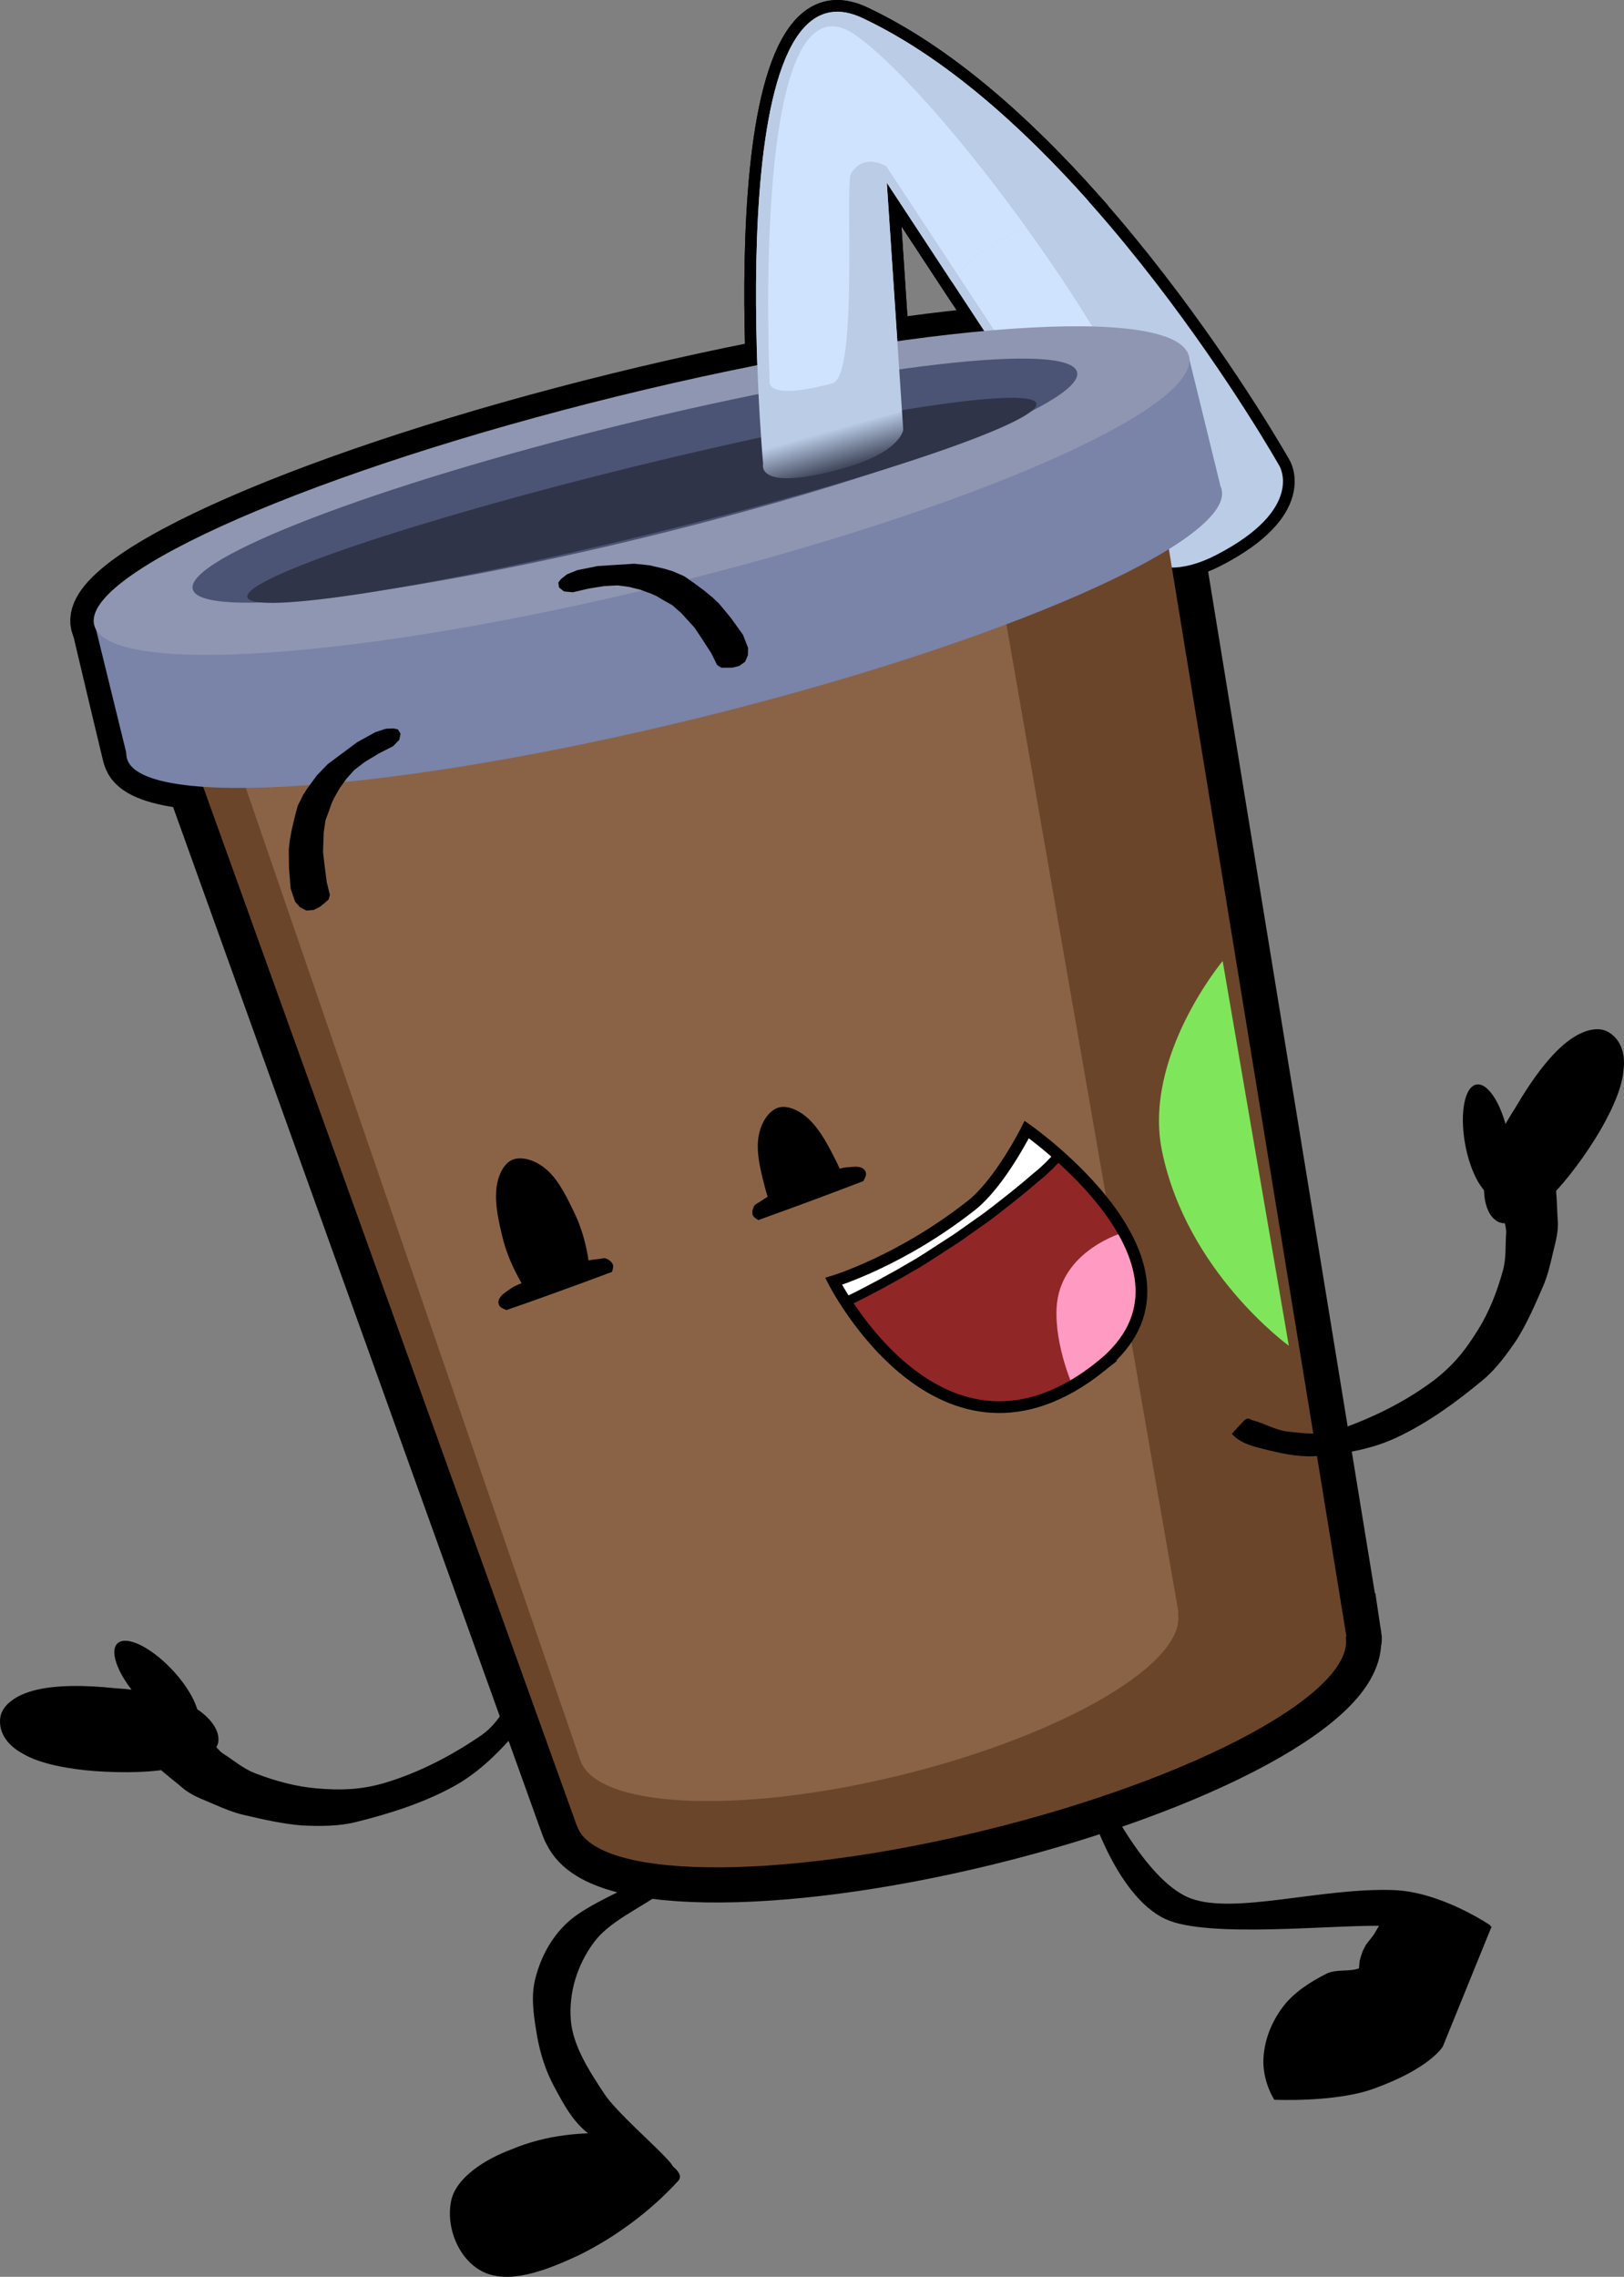<svg version="1.1" xmlns="http://www.w3.org/2000/svg" xmlns:xlink="http://www.w3.org/1999/xlink" width="173.345" height="242.942" viewBox="0,0,173.345,242.942"><rect x="0" y="0" width="173.345" height="242.942" fill="#808080" stroke="none"/><defs><linearGradient x1="240.168" y1="104.354" x2="241.493" y2="108.986" gradientUnits="userSpaceOnUse" id="color-1"><stop offset="0" stop-color="#2f3448" stop-opacity="0"/><stop offset="1" stop-color="#2f3448"/></linearGradient><linearGradient x1="240.168" y1="104.354" x2="241.493" y2="108.986" gradientUnits="userSpaceOnUse" id="color-2"><stop offset="0" stop-color="#2f3448" stop-opacity="0"/><stop offset="1" stop-color="#2f3448"/></linearGradient></defs><g transform="translate(-153.327,-57.904)"><g data-paper-data="{&quot;isPaintingLayer&quot;:true}" fill-rule="nonzero" stroke-linejoin="miter" stroke-miterlimit="10" stroke-dasharray="" stroke-dashoffset="0" style="mix-blend-mode: normal"><g fill="#000000" stroke-width="0" stroke-linecap="round"><path d="M216.442,285.789c-1.936,-1.348 -2.956,-3.379 -3.942,-5.196c-0.95,-1.75 -1.471,-3.491 -1.806,-5.216c-0.357,-2.101 -0.733,-4.265 -0.26,-6.215c0.495,-2.043 1.444,-4.075 3.102,-5.775c1.487,-1.529 3.79,-2.612 5.949,-3.705c2.194,-1.11 6.752,-3.578 6.998,-3.092l0.7,1.32c-0.582,0.857 -2.043,1.2 -3.013,1.804c-2.518,1.803 -5.825,3.216 -7.451,5.445c-1.829,2.47 -2.682,5.416 -2.464,8.27c0.208,2.713 1.91,5.374 3.583,7.9c1.825,2.754 9.503,8.874 6.736,7.794z" data-paper-data="{&quot;index&quot;:null}" stroke="#000000"/><path d="M219.41,285.621c1.948,0.16 3.279,1.539 4.811,2.729c0.728,0.566 2.217,1.478 1.484,2.275c-2.896,3.165 -6.623,5.962 -10.612,7.925c-3.066,1.417 -7.009,3.067 -9.893,1.9c-2.772,-1.121 -4.311,-4.708 -3.73,-7.652c0.502,-2.599 3.778,-4.561 6.46,-5.555c3.636,-1.534 7.708,-1.941 11.479,-1.622z" data-paper-data="{&quot;index&quot;:null}" stroke="none"/></g><g data-paper-data="{&quot;index&quot;:null}" fill="#000000" stroke-width="0"><path d="M176.615,243.835c-0.226,1.19 -2.113,2.139 -4.246,2.631c-2.565,0.591 -5.864,0.633 -8.924,0.417c-2.665,-0.2 -5.838,-0.749 -7.672,-1.854c-1.933,-1.042 -2.615,-2.531 -2.41,-3.891c0.17,-1.136 1.366,-2.249 3.503,-2.836c2.357,-0.645 5.662,-0.588 8.617,-0.273c2.818,0.185 6.013,0.635 8.014,1.714c2.098,1.129 3.377,2.732 3.119,4.093z" data-paper-data="{&quot;index&quot;:null}" stroke="none" stroke-linecap="butt"/><path d="M172.771,237.328c0.985,1.303 1.571,2.526 1.722,3.451c0.151,0.924 -0.134,1.55 -0.89,1.656c-0.756,0.106 -1.841,-0.327 -2.983,-1.112c-1.143,-0.785 -2.342,-1.923 -3.328,-3.225c-0.985,-1.303 -1.571,-2.526 -1.722,-3.451c-0.151,-0.924 0.134,-1.55 0.89,-1.656c0.756,-0.106 1.841,0.327 2.983,1.112c1.143,0.785 2.342,1.923 3.328,3.225z" data-paper-data="{&quot;index&quot;:null}" stroke="none" stroke-linecap="round"/><path d="M174.997,243.513c1.132,0.137 1.441,1.021 2.114,1.485c1.186,0.739 2.099,1.593 3.466,2.124c2.117,0.811 4.34,1.428 6.617,1.612c2.366,0.191 4.47,0.186 7.107,-0.564c3.707,-1.095 7.242,-2.936 10.427,-5.127c1.523,-1.053 2.44,-2.689 3.32,-4.221c0.655,-1.128 0.761,-2.523 1.224,-3.651c0.124,-0.3 -0.016,-0.676 0.585,-0.776l1.915,-0.211c0.322,1.371 -0.358,2.872 -0.917,4.194c-0.713,1.717 -1.553,3.467 -2.84,4.824c-1.829,2.091 -3.907,4.045 -6.369,5.371c-3.208,1.743 -6.774,2.864 -10.323,3.747c-1.895,0.47 -3.843,0.448 -5.754,0.366c-2.094,-0.17 -4.15,-0.644 -6.192,-1.117c-1.113,-0.259 -2.186,-0.698 -3.226,-1.156c-1.157,-0.513 -2.32,-0.866 -3.356,-1.754c-1.319,-1.154 -5.085,-3.782 -3.265,-4.122z" data-paper-data="{&quot;index&quot;:null}" stroke="#000000" stroke-linecap="round"/></g><g data-paper-data="{&quot;index&quot;:null}" fill="#000000" stroke="none" stroke-width="0" stroke-linecap="round"><path d="M310.073,269.053l-6.129,-3.379l-0.707,-0.008c0,0 -0.495,-2.215 -1.96,-2.263c-5.412,-0.18 -18.999,1.375 -23.535,-0.724c-5.507,-2.548 -8.353,-12.674 -8.353,-12.674l0.879,-2.476c0,0 4.907,10.968 10.144,12.934c4.682,1.757 13.92,-1.154 21.651,-0.884c5.117,0.179 10.36,3.774 10.36,3.774z"/><path d="M307.337,276.261c0,0 -1.279,2.313 -7.407,4.522c-4.086,1.473 -10.588,1.169 -10.588,1.169c-0.807,-1.345 -1.267,-3.022 -1.145,-4.601c0.144,-1.868 0.85,-3.677 2.021,-5.252c1.165,-1.577 2.922,-2.693 4.665,-3.582c1.048,-0.539 2.401,-0.183 3.501,-0.585l0.064,-0.77l0.155,-0.552l0.212,-0.601l0.33,-0.625l0.454,-0.574l0.303,-0.382l2.735,-4.523l9.899,3.575z"/></g><g data-paper-data="{&quot;index&quot;:null}"><g stroke="#000000"><g stroke-width="2.5" stroke-linecap="round"><path d="M249.739,103.765c0,0 -0.206,2.465 -6.781,4.235c-9.022,2.428 -8.173,-0.566 -8.173,-0.566c0,0 -4.987,-54.929 10.604,-47.594c23.926,11.257 44.505,47.784 44.505,47.784c0,0 2.772,4.575 -6.743,9.497c-7.798,4.034 -10.548,-2.255 -10.548,-2.255l-24.616,-37.453l1.752,26.351z" fill="#bacce6"/><path d="M242.175,98.819c-7.43,1.987 -6.694,-0.325 -6.694,-0.325c0,0 -2.163,-45.169 9.336,-36.716c11.048,8.122 33.765,41.295 29.992,43.558c-6.448,3.205 -8.417,-1.64 -8.417,-1.64l-18.45,-28.026c0,0 -2.38,-1.536 -3.782,0.78c-0.642,1.06 0.803,21.688 -1.984,22.369z" fill="#cfe3ff"/></g><g fill="#6b452a" stroke-width="7.5" stroke-linecap="butt"><path d="M253.239,231.635c22.666,-5.562 42.224,-5.247 43.684,0.703c1.46,5.95 -15.731,15.282 -38.397,20.843c-22.666,5.562 -42.224,5.247 -43.684,-0.703c-1.46,-5.95 15.731,-15.282 38.397,-20.843z"/><path d="M214.888,252.683c0,0 0.186,0.643 -0.412,-1.018c-3.771,-10.481 -41.976,-116.791 -41.976,-116.791l104.409,-25.619c0,0 18.331,112.276 20.018,122.599c0.248,1.52 0.118,0.67 0.118,0.67z"/></g><g fill="#8a6346" stroke-width="12.5" stroke-linecap="butt"><path d="M244.731,227.954c17.625,-4.325 32.977,-3.497 34.288,1.849c1.312,5.346 -11.913,13.185 -29.538,17.51c-17.625,4.325 -32.977,3.497 -34.288,-1.849c-1.312,-5.346 11.913,-13.185 29.538,-17.51z"/><path d="M215.235,245.647l-36.547,-106.225l81.189,-19.921l19.244,110.471z"/></g><g stroke-linecap="butt"><path d="M222.815,114.362c32.27,-7.918 59.537,-9.821 60.904,-4.249c1.367,5.571 -23.684,16.506 -55.954,24.424c-32.27,7.918 -59.537,9.821 -60.904,4.249c-1.367,-5.571 23.684,-16.506 55.954,-24.424z" fill="#7a83a8" stroke-width="5"/><path d="M166.912,138.662c0,0 0.007,0.486 -0.166,-0.218c-0.36,-1.465 -2.116,-8.847 -2.959,-12.417c-0.367,-1.552 -0.307,-1.353 -0.307,-1.353l114.628,-28.126l2.718,13.825z" fill="#7a83a8" stroke-width="5"/><path d="M219.331,100.163c32.27,-7.918 59.537,-9.821 60.904,-4.249c1.367,5.571 -23.684,16.506 -55.954,24.424c-32.27,7.918 -59.537,9.821 -60.904,4.249c-1.367,-5.571 23.684,-16.506 55.954,-24.424z" fill="#8f96b1" stroke-width="5"/><path d="M173.899,120.77c-0.807,-3.289 19.67,-11.139 45.736,-17.535c26.066,-6.396 47.852,-8.915 48.658,-5.626c0.807,3.289 -19.67,11.139 -45.736,17.535c-26.066,6.396 -47.852,8.915 -48.658,5.626z" fill="#4b5474" stroke-width="5"/><path d="M179.725,121.624c-0.486,-1.982 17.973,-8.215 41.231,-13.921c23.257,-5.707 42.506,-8.726 42.992,-6.745c0.486,1.982 -17.973,8.215 -41.231,13.921c-23.257,5.707 -42.506,8.726 -42.992,6.745z" fill="#2f3448" stroke-width="12.5"/></g><g stroke-width="2.5" stroke-linecap="round"><path d="M249.736,103.753c0,0 -0.206,2.465 -6.781,4.235c-9.022,2.428 -8.173,-0.566 -8.173,-0.566c0,0 -4.987,-54.929 10.604,-47.594c8.782,4.132 17.112,11.667 24.14,19.552c-4.763,2.05 -11.714,4.168 -14.579,8.616l-6.963,-10.594l1.752,26.351z" fill="#bacce6"/><path d="M244.157,76.438c-0.642,1.06 0.803,21.688 -1.984,22.369c-7.43,1.987 -6.694,-0.325 -6.694,-0.325c0,0 -2.163,-45.169 9.336,-36.716c4.84,3.558 11.921,11.925 18.031,20.394c-2.849,1.298 -5.579,2.87 -7.316,5.029l-7.591,-11.531c0,0 -2.38,-1.536 -3.782,0.78z" fill="#cfe3ff"/></g><path d="M230.847,111.85l-1.325,-4.632l21.292,-5.728l1.325,4.632z" fill="url(#color-1)" stroke-width="12.5" stroke-linecap="butt"/><path d="M283.833,160.447l7.06,41.05c0,0 -10.894,-7.862 -13.535,-20.781c-2.056,-10.055 6.475,-20.268 6.475,-20.268z" fill="#7fe65b" stroke-width="7.5" stroke-linecap="round"/></g><g stroke-width="0"><g stroke="#000000" stroke-linecap="round"><path d="M249.739,103.765c0,0 -0.206,2.465 -6.781,4.235c-9.022,2.428 -8.173,-0.566 -8.173,-0.566c0,0 -4.987,-54.929 10.604,-47.594c23.926,11.257 44.505,47.784 44.505,47.784c0,0 2.772,4.575 -6.743,9.497c-7.798,4.034 -10.548,-2.255 -10.548,-2.255l-24.616,-37.453l1.752,26.351z" fill="#bacce6"/><path d="M242.175,98.819c-7.43,1.987 -6.694,-0.325 -6.694,-0.325c0,0 -2.163,-45.169 9.336,-36.716c11.048,8.122 33.765,41.295 29.992,43.558c-6.448,3.205 -8.417,-1.64 -8.417,-1.64l-18.45,-28.026c0,0 -2.38,-1.536 -3.782,0.78c-0.642,1.06 0.803,21.688 -1.984,22.369z" fill="#cfe3ff"/></g><g fill="#6b452a" stroke="none" stroke-linecap="butt"><path d="M253.239,231.635c22.666,-5.562 42.224,-5.247 43.684,0.703c1.46,5.95 -15.731,15.282 -38.397,20.843c-22.666,5.562 -42.224,5.247 -43.684,-0.703c-1.46,-5.95 15.731,-15.282 38.397,-20.843z"/><path d="M214.888,252.683l-42.388,-117.809l104.409,-25.619l20.136,123.269z"/></g><g fill="#8a6346" stroke="none" stroke-linecap="butt"><path d="M244.731,227.954c17.625,-4.325 32.977,-3.497 34.288,1.849c1.312,5.346 -11.913,13.185 -29.538,17.51c-17.625,4.325 -32.977,3.497 -34.288,-1.849c-1.312,-5.346 11.913,-13.185 29.538,-17.51z"/><path d="M215.235,245.647l-36.547,-106.225l81.189,-19.921l19.244,110.471z"/></g><g stroke="none" stroke-linecap="butt"><path d="M222.815,114.362c32.27,-7.918 59.537,-9.821 60.904,-4.249c1.367,5.571 -23.684,16.506 -55.954,24.424c-32.27,7.918 -59.537,9.821 -60.904,4.249c-1.367,-5.571 23.684,-16.506 55.954,-24.424z" fill="#7a83a8"/><path d="M166.912,138.662l-3.432,-13.987l116.747,-28.646l3.354,13.669z" fill="#7a83a8"/><path d="M219.331,100.163c32.27,-7.918 59.537,-9.821 60.904,-4.249c1.367,5.571 -23.684,16.506 -55.954,24.424c-32.27,7.918 -59.537,9.821 -60.904,4.249c-1.367,-5.571 23.684,-16.506 55.954,-24.424z" fill="#8f96b1"/><path d="M173.899,120.77c-0.807,-3.289 19.67,-11.139 45.736,-17.535c26.066,-6.396 47.852,-8.915 48.658,-5.626c0.807,3.289 -19.67,11.139 -45.736,17.535c-26.066,6.396 -47.852,8.915 -48.658,5.626z" fill="#4b5474"/><path d="M179.725,121.624c-0.486,-1.982 17.973,-8.215 41.231,-13.921c23.257,-5.707 42.506,-8.726 42.992,-6.745c0.486,1.982 -17.973,8.215 -41.231,13.921c-23.257,5.707 -42.506,8.726 -42.992,6.745z" fill="#2f3448"/></g><g stroke="#000000" stroke-linecap="round"><path d="M249.736,103.753c0,0 -0.206,2.465 -6.781,4.235c-9.022,2.428 -8.173,-0.566 -8.173,-0.566c0,0 -4.987,-54.929 10.604,-47.594c8.782,4.132 17.112,11.667 24.14,19.552c-4.763,2.05 -11.714,4.168 -14.579,8.616l-6.963,-10.594l1.752,26.351z" fill="#bacce6"/><path d="M244.157,76.438c-0.642,1.06 0.803,21.688 -1.984,22.369c-7.43,1.987 -6.694,-0.325 -6.694,-0.325c0,0 -2.163,-45.169 9.336,-36.716c4.84,3.558 11.921,11.925 18.031,20.394c-2.849,1.298 -5.579,2.87 -7.316,5.029l-7.591,-11.531c0,0 -2.38,-1.536 -3.782,0.78z" fill="#cfe3ff"/></g><path d="M230.847,111.85l-1.325,-4.632l21.292,-5.728l1.325,4.632z" fill="url(#color-2)" stroke="none" stroke-linecap="butt"/><path d="M283.833,160.447l7.06,41.05c0,0 -10.894,-7.862 -13.535,-20.781c-2.056,-10.055 6.475,-20.268 6.475,-20.268z" fill="#7fe65b" stroke="#000000" stroke-linecap="round"/></g></g><g data-paper-data="{&quot;index&quot;:null}" fill="#000000" stroke-width="0"><path d="M313.27,188.288c-1.248,-0.6 -1.779,-2.58 -1.442,-4.94c0.321,-2.25 1.855,-5.088 3.38,-7.466c1.501,-2.564 3.418,-5.257 5.336,-6.771c1.741,-1.371 3.347,-1.673 4.362,-1.135c1.216,0.643 2.009,2.076 1.7,4.25c-0.2,2.132 -1.642,5.011 -3.063,7.274c-1.643,2.591 -3.635,5.22 -5.634,6.933c-1.663,1.424 -3.547,2.379 -4.638,1.855z" data-paper-data="{&quot;index&quot;:null}" stroke="none" stroke-linecap="butt"/><path d="M310.097,181.597c-0.463,-1.566 -0.666,-3.207 -0.619,-4.593c0.047,-1.385 0.343,-2.515 0.877,-3.06c0.534,-0.545 1.207,-0.403 1.861,0.267c0.655,0.67 1.291,1.868 1.755,3.434c0.463,1.566 0.666,3.207 0.619,4.593c-0.047,1.385 -0.343,2.515 -0.877,3.06c-0.534,0.545 -1.207,0.403 -1.861,-0.267c-0.655,-0.67 -1.291,-1.868 -1.755,-3.434z" data-paper-data="{&quot;index&quot;:null}" stroke="none" stroke-linecap="round"/><path d="M318.224,183.053c1.355,-1.263 1.233,3.328 1.378,5.075c0.099,1.361 -0.308,2.506 -0.582,3.742c-0.249,1.109 -0.533,2.233 -0.985,3.282c-0.832,1.925 -1.671,3.86 -2.778,5.646c-1.069,1.586 -2.208,3.166 -3.711,4.412c-2.818,2.33 -5.837,4.534 -9.144,6.081c-2.529,1.194 -5.334,1.705 -8.103,1.936c-1.856,0.229 -3.763,-0.135 -5.568,-0.58c-1.395,-0.335 -3.008,-0.68 -3.919,-1.753l1.307,-1.416c0.437,-0.424 0.657,-0.088 0.972,-0.01c1.183,0.297 2.368,1.04 3.665,1.183c1.755,0.201 3.616,0.435 5.368,-0.166c3.654,-1.261 7.234,-3.012 10.317,-5.345c2.169,-1.677 3.422,-3.366 4.674,-5.383c1.204,-1.942 2.028,-4.096 2.632,-6.282c0.384,-1.415 0.238,-2.657 0.348,-4.05c0.026,-0.816 -0.502,-1.59 0.06,-2.582z" data-paper-data="{&quot;index&quot;:null}" stroke="#000000" stroke-linecap="round"/></g><path d="M184.349,152.719l-0.178,-2.243l-0.019,-1.945l0.112,-0.996l0.211,-1.141l0.315,-1.326l0.316,-1.187l0.594,-1.189l0.449,-0.693l1.014,-1.371l1.149,-1.195l3.144,-2.337l1.945,-1.07l1.119,-0.367l0.817,-0.03l0.462,0.101l0.277,0.453l-0.127,0.657l-0.666,0.685l-1.509,0.771l-1.486,0.893l-1.147,0.878l-0.813,0.903l-0.729,1.013l-0.568,0.995l-0.299,0.614l-0.292,0.853l-0.368,0.982l-0.187,1.263l-0.079,2.09l0.146,1.288l0.253,1.976l0.336,1.352l-0.145,0.496l-0.358,0.309l-0.557,0.461l-0.658,0.329l-0.783,0.074l-0.687,-0.349l-0.517,-0.584z" fill="#000000" stroke="#000000" stroke-width="0" stroke-linecap="round"/><g fill="#000000" stroke="none" stroke-linecap="round"><path d="M218.31,193.745c-1.732,0.651 -3.515,1.304 -5.275,1.941c-1.895,0.688 -3.566,1.285 -5.354,1.902c-0.447,0.154 -0.245,0.113 -0.356,0.071c-0.289,-0.104 -0.61,-0.231 -0.726,-0.499c-0.131,-0.235 -0.067,-0.566 0.089,-0.797c0.234,-0.351 0.607,-0.578 0.969,-0.836c0.304,-0.216 0.502,-0.353 0.978,-0.551c1.904,-0.789 3.849,-1.526 5.783,-2.205c0.535,-0.188 1.108,-0.266 1.662,-0.372c0.39,-0.071 0.783,-0.118 1.168,-0.159c0.259,-0.028 0.547,-0.134 0.779,-0.046c0.29,0.11 0.566,0.328 0.702,0.602c0.1,0.235 0.016,0.528 -0.068,0.773c-0.035,0.096 0.119,-0.001 -0.351,0.176z" stroke-width="0.964"/><path d="M215.768,193.719c-1.697,1.111 -3.611,1.847 -5.614,2.064c-0.544,0.038 -0.936,-0.565 -1.225,-1.08c-0.751,-1.341 -1.437,-2.813 -1.849,-4.322c-0.472,-1.889 -0.969,-3.924 -0.762,-5.714c0.151,-1.351 0.808,-2.72 1.814,-3.054c1.084,-0.359 2.54,0.191 3.611,1.155c1.307,1.178 2.185,3.072 3.007,4.789c0.646,1.388 1.07,2.921 1.325,4.391c0.112,0.645 0.118,1.492 -0.306,1.77z" stroke-width="1.089"/></g><path d="M233.176,127.029l-0.018,0.78l-0.299,0.71l-0.646,0.449l-0.715,0.174l-0.723,0.007l-0.473,-0.005l-0.431,-0.285l-0.617,-1.249l-1.083,-1.672l-0.72,-1.077l-1.411,-1.544l-0.959,-0.843l-0.915,-0.512l-0.774,-0.463l-0.625,-0.275l-1.076,-0.392l-1.211,-0.302l-1.204,-0.164l-1.443,0.07l-1.711,0.278l-1.65,0.387l-0.95,-0.093l-0.521,-0.42l-0.081,-0.524l0.288,-0.376l0.643,-0.504l1.091,-0.443l2.176,-0.44l3.91,-0.247l1.649,0.17l1.66,0.392l0.79,0.24l1.222,0.524l1.008,0.702l1.096,0.809l0.898,0.735l0.729,0.688l1.241,1.497l1.313,1.827z" data-paper-data="{&quot;index&quot;:null}" fill="#000000" stroke="#000000" stroke-width="0" stroke-linecap="round"/><g data-paper-data="{&quot;index&quot;:null}" fill="#000000" stroke="none" stroke-linecap="round"><path d="M234.596,187.969c-0.474,0.168 -0.293,0.142 -0.382,0.092c-0.222,-0.133 -0.475,-0.302 -0.551,-0.546c-0.074,-0.296 -0.004,-0.641 0.147,-0.912c0.121,-0.217 0.409,-0.322 0.625,-0.468c0.321,-0.218 0.651,-0.436 0.995,-0.634c0.491,-0.277 0.979,-0.588 1.509,-0.79c1.915,-0.731 3.876,-1.424 5.839,-2.052c0.491,-0.157 0.73,-0.18 1.102,-0.211c0.443,-0.037 0.874,-0.105 1.28,0.012c0.269,0.075 0.531,0.286 0.583,0.551c0.085,0.28 -0.079,0.584 -0.232,0.851c-0.057,0.104 0.124,0.005 -0.318,0.176c-1.764,0.684 -3.425,1.307 -5.316,2.006c-1.755,0.651 -3.538,1.305 -5.281,1.926z" stroke-width="0.964"/><path d="M235.538,186.372c-0.181,-0.469 -0.34,-0.946 -0.471,-1.426c-0.482,-1.842 -1.035,-3.854 -0.798,-5.598c0.194,-1.428 0.951,-2.789 2.01,-3.215c0.984,-0.395 2.37,0.226 3.358,1.16c1.314,1.233 2.249,3.107 3.109,4.854c0.219,0.471 0.412,0.958 0.584,1.454c0.345,0.998 -7.505,3.515 -7.792,2.771z" stroke-width="1.089"/></g><g data-paper-data="{&quot;index&quot;:null}" stroke="#000000"><path d="M262.904,178.521c0,0 21.112,14.715 7.89,25.28c-17.019,13.599 -28.507,-9.086 -28.507,-9.086c0,0 10.345,-4.314 14.193,-7.336c4.198,-3.298 6.424,-8.858 6.424,-8.858z" data-paper-data="{&quot;origPos&quot;:null}" fill="#912626" stroke-width="0" stroke-linecap="round"/><path d="M265.884,181.508c0,0 -6.795,5.902 -9.675,7.87c-5.075,3.468 -12.467,7.246 -12.467,7.246l-1.019,-2.053c0,0 8.602,-3.788 12.893,-7.148c3.594,-2.814 7.312,-8.671 7.312,-8.671l2.19,1.08z" data-paper-data="{&quot;origPos&quot;:null}" fill="#ffffff" stroke-width="0" stroke-linecap="round"/><path d="M273.44,189.345c0,0 2.247,2.817 1.99,7.194c-0.248,4.219 -7.456,9.615 -7.456,9.615c0,0 -2.075,-4.524 -1.868,-8.666c0.313,-6.254 7.334,-8.144 7.334,-8.144z" data-paper-data="{&quot;origRot&quot;:0,&quot;origPos&quot;:null}" fill="#ff9bc3" stroke-width="0" stroke-linecap="butt"/><path d="M270.812,203.709c-17.019,13.599 -28.507,-9.086 -28.507,-9.086c0,0 7.162,-2.149 14.715,-8.105c3.069,-2.42 5.901,-8.089 5.901,-8.089c0,0 21.112,14.715 7.89,25.28z" data-paper-data="{&quot;origPos&quot;:null}" fill="none" stroke-width="1.25" stroke-linecap="round"/><path d="M266.138,181.428l-0.863,0.893l-0.714,0.664l-0.762,0.633l-1.033,0.879l-1.083,0.885l-1.241,0.983l-0.842,0.659l-1.069,0.813l-3.09,2.175l-1.741,1.128l-1.124,0.731l-1.127,0.714l-1.15,0.666l-0.82,0.48l-1.145,0.635l-1.108,0.61l-0.936,0.494l-0.911,0.477l-1.049,0.525l-0.721,0.349" data-paper-data="{&quot;origPos&quot;:null}" fill="none" stroke-width="1" stroke-linecap="round"/></g></g></g></svg>